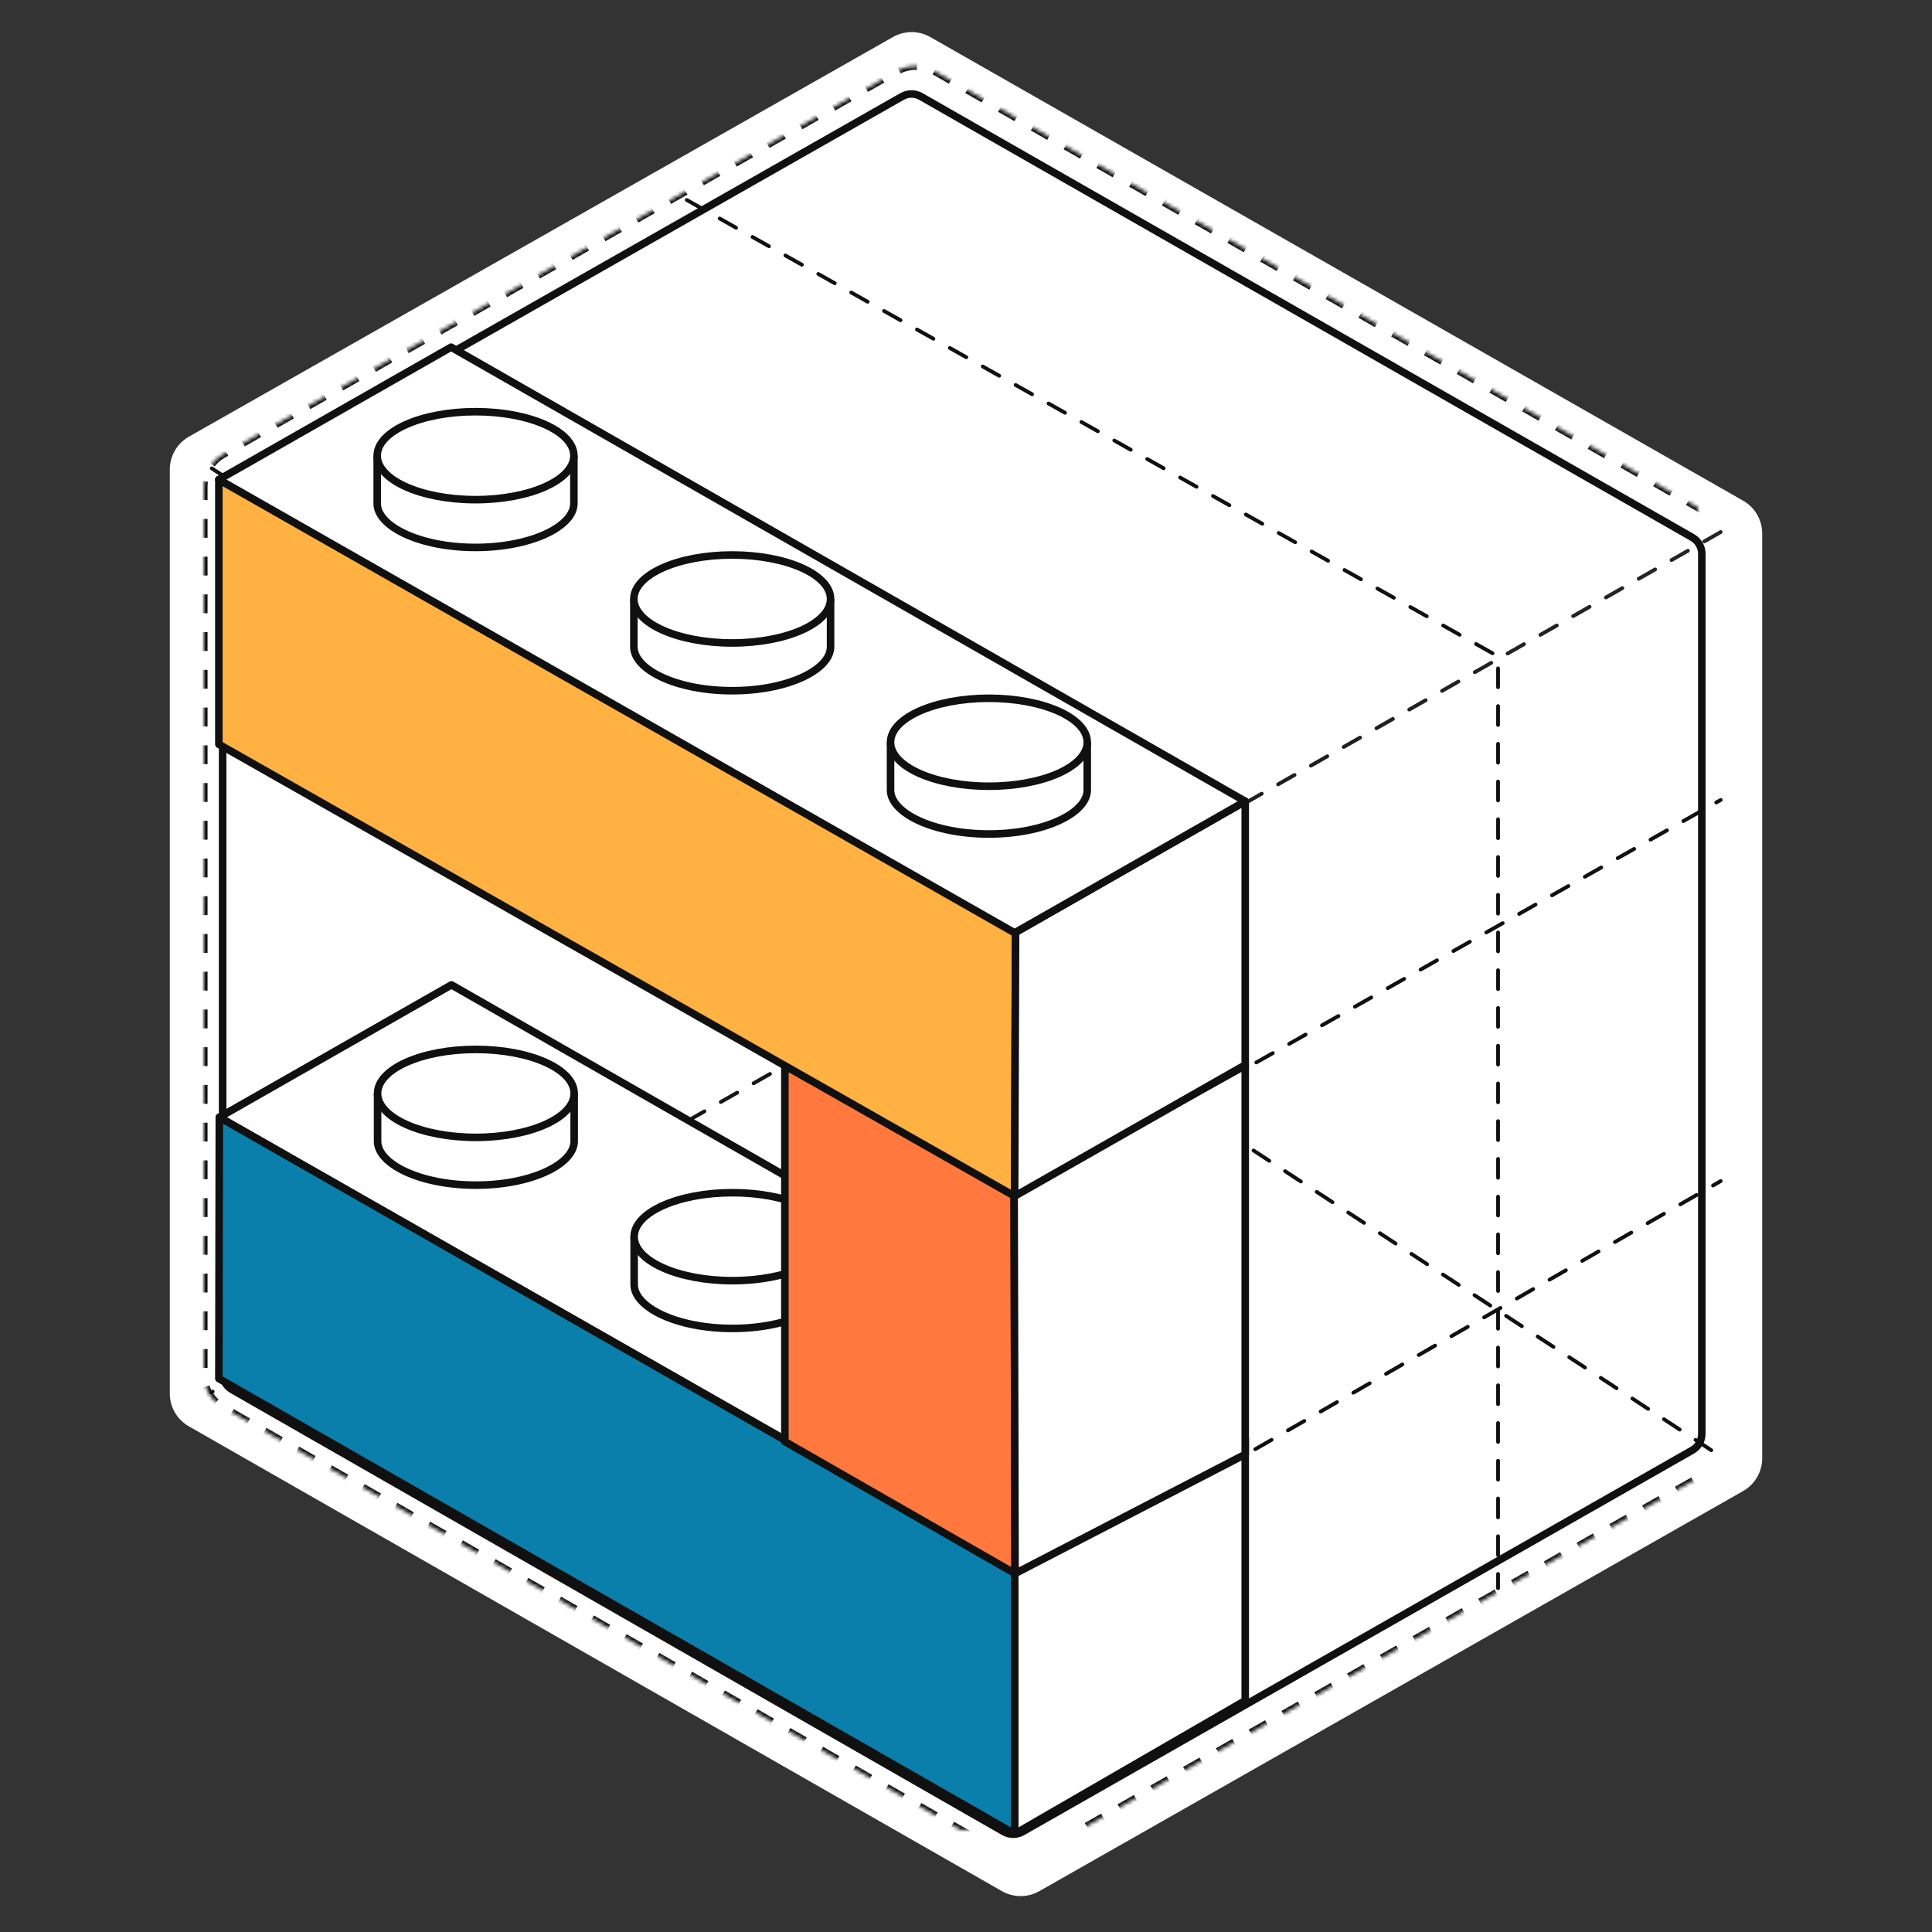 <?xml version="1.0" encoding="UTF-8"?>
<svg width="512px" height="512px" viewBox="0 0 512 512" version="1.1" xmlns="http://www.w3.org/2000/svg" xmlns:xlink="http://www.w3.org/1999/xlink">
    <rect x="0" y="0" width="512" height="512" fill="#333333" stroke="none"/>
    <title>Logo@1x</title>
    <defs>
        <path d="M202.632,11.83 L408.963,129.774 C412.078,131.555 414,134.868 414,138.456 L414,373.727 C414,377.32 412.072,380.637 408.95,382.416 L230.344,484.172 C227.268,485.924 223.495,485.92 220.423,484.16 L14.029,365.915 C10.919,364.133 9,360.822 9,357.238 L9,122.142 C9,118.546 10.93,115.227 14.056,113.449 L192.725,11.819 C195.797,10.072 199.563,10.076 202.632,11.83 Z" id="path-1"></path>
        <mask id="mask-2" maskContentUnits="userSpaceOnUse" maskUnits="objectBoundingBox" x="0" y="0" width="405" height="478" fill="white">
            <use xlink:href="#path-1"></use>
        </mask>
        <linearGradient x1="50%" y1="0%" x2="50%" y2="100%" id="linearGradient-3">
            <stop stop-color="#252525" offset="0%"></stop>
            <stop stop-color="#101010" offset="100%"></stop>
        </linearGradient>
    </defs>
    <g id="Logo" stroke="none" stroke-width="1" fill="none" fill-rule="evenodd">
        <g id="hexagon" transform="translate(45, 7)">
            <path d="M201.544,2.819 L416.955,125.691 C420.074,127.47 422,130.786 422,134.377 L422,379.45 C422,383.046 420.069,386.366 416.942,388.143 L230.419,494.182 C227.347,495.929 223.581,495.924 220.513,494.171 L5.037,370.986 C1.922,369.205 -8.4423965e-15,365.892 -8.8817842e-15,362.304 L-1.59872116e-14,117.414 C-1.16332528e-14,113.815 1.934,110.494 5.064,108.717 L191.653,2.809 C194.721,1.067 198.479,1.071 201.544,2.819 Z" id="Polygon" fill="#FFFFFF"></path>
            <use id="Polygon" stroke="#101010" mask="url(#mask-2)" stroke-width="2" fill="#FFFFFF" stroke-linejoin="round" stroke-dasharray="5" xlink:href="#path-1"></use>
            <path d="M194.077,18.561 C195.613,17.687 197.496,17.689 199.03,18.566 L403.481,135.431 C404.26,135.877 404.89,136.513 405.325,137.263 C405.76,138.013 406,138.875 406,139.772 L406,372.975 C406,373.873 405.759,374.737 405.323,375.487 C404.887,376.237 404.256,376.874 403.475,377.319 L225.986,478.434 C224.448,479.311 222.562,479.308 221.026,478.428 L16.515,361.266 C15.737,360.82 15.108,360.184 14.674,359.435 C14.24,358.686 14,357.824 14,356.927 L14,123.896 C14,122.997 14.241,122.133 14.678,121.382 C15.115,120.632 15.747,119.994 16.528,119.55 Z" id="Polygon" stroke="#101010" stroke-width="2" fill-opacity="0.8" fill="#FFFFFF"></path>
            <line x1="411" y1="134" x2="11" y2="362" id="Line" stroke="url(#linearGradient-3)" stroke-linecap="round" stroke-linejoin="round" stroke-dasharray="5"></line>
            <line x1="11.122" y1="117.122" x2="410.878" y2="378.878" id="Line" stroke="#101010" stroke-linecap="round" stroke-linejoin="round" stroke-dasharray="5"></line>
            <line x1="137" y1="46" x2="351.878" y2="166.879" id="Line-2" stroke="#101010" stroke-linecap="round" stroke-linejoin="round" stroke-dasharray="5"></line>
            <line x1="352" y1="170.121" x2="352" y2="413.879" id="Line-2" stroke="#101010" stroke-linecap="round" stroke-linejoin="round" stroke-dasharray="5"></line>
            <line x1="227" y1="309" x2="411" y2="205" id="Line-2" stroke="#101010" stroke-linecap="round" stroke-linejoin="round" stroke-dasharray="5"></line>
            <line x1="227" y1="412" x2="411" y2="306" id="Line-2" stroke="#101010" stroke-linecap="round" stroke-linejoin="round" stroke-dasharray="5"></line>
        </g>
        <g id="J" transform="translate(58, 92)" stroke="#101010" stroke-width="2">
            <g id="bottom" transform="translate(0, 169)">
                <polygon id="Path" fill="#FFFFFF" stroke-linejoin="round" points="0.122 35.089 61.637 1.04281383e-15 272 120.355 210.921 155.214"></polygon>
                <path d="M0.122,35.089 L0,104.34 L210.921,225 C210.921,194.696 210.921,171.434 210.921,155.214 C198.181,148.152 127.915,108.11 0.122,35.089 Z" id="Path-2" fill="#0B7FAB" stroke-linejoin="round"></path>
                <polygon id="Path-3" fill="#FFFFFF" stroke-linejoin="round" points="210.921 155.214 272 120.355 272 189.681 210.921 225"></polygon>
                <g id="button" transform="translate(109.055, 54.076)" fill="#FFFFFF">
                    <path d="M53.101,13.657 L53.101,25.315 C53.101,26.801 52.443,28.206 51.304,29.493 C50.01,30.954 48.106,32.259 45.754,33.359 C40.968,35.599 34.353,36.972 27.05,36.972 C19.748,36.972 13.133,35.599 8.347,33.359 C5.995,32.259 4.091,30.954 2.797,29.493 C1.658,28.206 1,26.801 1,25.315 L1,13.657 L53.101,13.657 Z" id="Combined-Shape"></path>
                    <ellipse id="Oval" cx="27.05" cy="12.657" rx="26.05" ry="11.657"></ellipse>
                </g>
                <g id="button" transform="translate(41.063, 16.103)" fill="#FFFFFF">
                    <path d="M53.101,13.657 L53.101,25.315 C53.101,26.801 52.443,28.206 51.304,29.493 C50.01,30.954 48.106,32.259 45.754,33.359 C40.968,35.599 34.353,36.972 27.05,36.972 C19.748,36.972 13.133,35.599 8.347,33.359 C5.995,32.259 4.091,30.954 2.797,29.493 C1.658,28.206 1,26.801 1,25.315 L1,13.657 L53.101,13.657 Z" id="Combined-Shape"></path>
                    <ellipse id="Oval" cx="27.05" cy="12.657" rx="26.05" ry="11.657"></ellipse>
                </g>
            </g>
            <g id="side" transform="translate(150, 157)" stroke-linejoin="round">
                <polygon id="Path-4" fill="#FF793F" points="-4.43560553e-14 133.038 4.42499403e-14 33.381 60.76 67.321 61.004 168"></polygon>
                <polygon id="Path-5" fill="#FFFFFF" points="0 33.381 61.171 1.48010859e-15 122 33.381 60.76 67.321"></polygon>
                <polygon id="Path-6" fill="#FFFFFF" points="60.76 67.321 122 33.381 122 136.416 61.004 168"></polygon>
            </g>
            <g id="top">
                <polygon id="Path-2" fill="#FFB142" stroke-linejoin="round" points="-1.35340286e-17 35.089 -1.35340286e-17 105.249 210.893 225 211.137 155.214"></polygon>
                <polygon id="Path-3" fill="#FFFFFF" stroke-linejoin="round" points="211.137 155.092 272 120.355 272 190.215 210.893 225"></polygon>
                <polygon id="Path" fill="#FFFFFF" stroke-linejoin="round" points="0 35.089 61.543 1.04281383e-15 272 120.355 210.893 155.214"></polygon>
                <g id="button" transform="translate(177.004, 92.048)" fill="#FFFFFF">
                    <path d="M53.125,13.657 L53.125,25.315 C53.125,26.801 52.467,28.206 51.327,29.492 C50.033,30.954 48.128,32.259 45.775,33.359 C40.986,35.599 34.368,36.972 27.063,36.972 C19.757,36.972 13.139,35.599 8.35,33.359 C5.997,32.259 4.093,30.954 2.798,29.492 C1.658,28.206 1,26.801 1,25.315 L1,13.657 L53.125,13.657 Z" id="Combined-Shape"></path>
                    <ellipse id="Oval" cx="27.063" cy="12.657" rx="26.063" ry="11.657"></ellipse>
                </g>
                <g id="button" transform="translate(108.982, 54.076)" fill="#FFFFFF">
                    <path d="M53.125,13.657 L53.125,25.315 C53.125,26.801 52.467,28.206 51.327,29.492 C50.033,30.954 48.128,32.259 45.775,33.359 C40.986,35.599 34.368,36.972 27.063,36.972 C19.757,36.972 13.139,35.599 8.35,33.359 C5.997,32.259 4.093,30.954 2.798,29.492 C1.658,28.206 1,26.801 1,25.315 L1,13.657 L53.125,13.657 Z" id="Combined-Shape"></path>
                    <ellipse id="Oval" cx="27.063" cy="12.657" rx="26.063" ry="11.657"></ellipse>
                </g>
                <g id="button" transform="translate(40.96, 16.103)" fill="#FFFFFF">
                    <path d="M53.125,13.657 L53.125,25.315 C53.125,26.801 52.467,28.206 51.327,29.492 C50.033,30.954 48.128,32.259 45.775,33.359 C40.986,35.599 34.368,36.972 27.063,36.972 C19.757,36.972 13.139,35.599 8.35,33.359 C5.997,32.259 4.093,30.954 2.798,29.492 C1.658,28.206 1,26.801 1,25.315 L1,13.657 L53.125,13.657 Z" id="Combined-Shape"></path>
                    <ellipse id="Oval" cx="27.063" cy="12.657" rx="26.063" ry="11.657"></ellipse>
                </g>
            </g>
        </g>
    </g>
</svg>